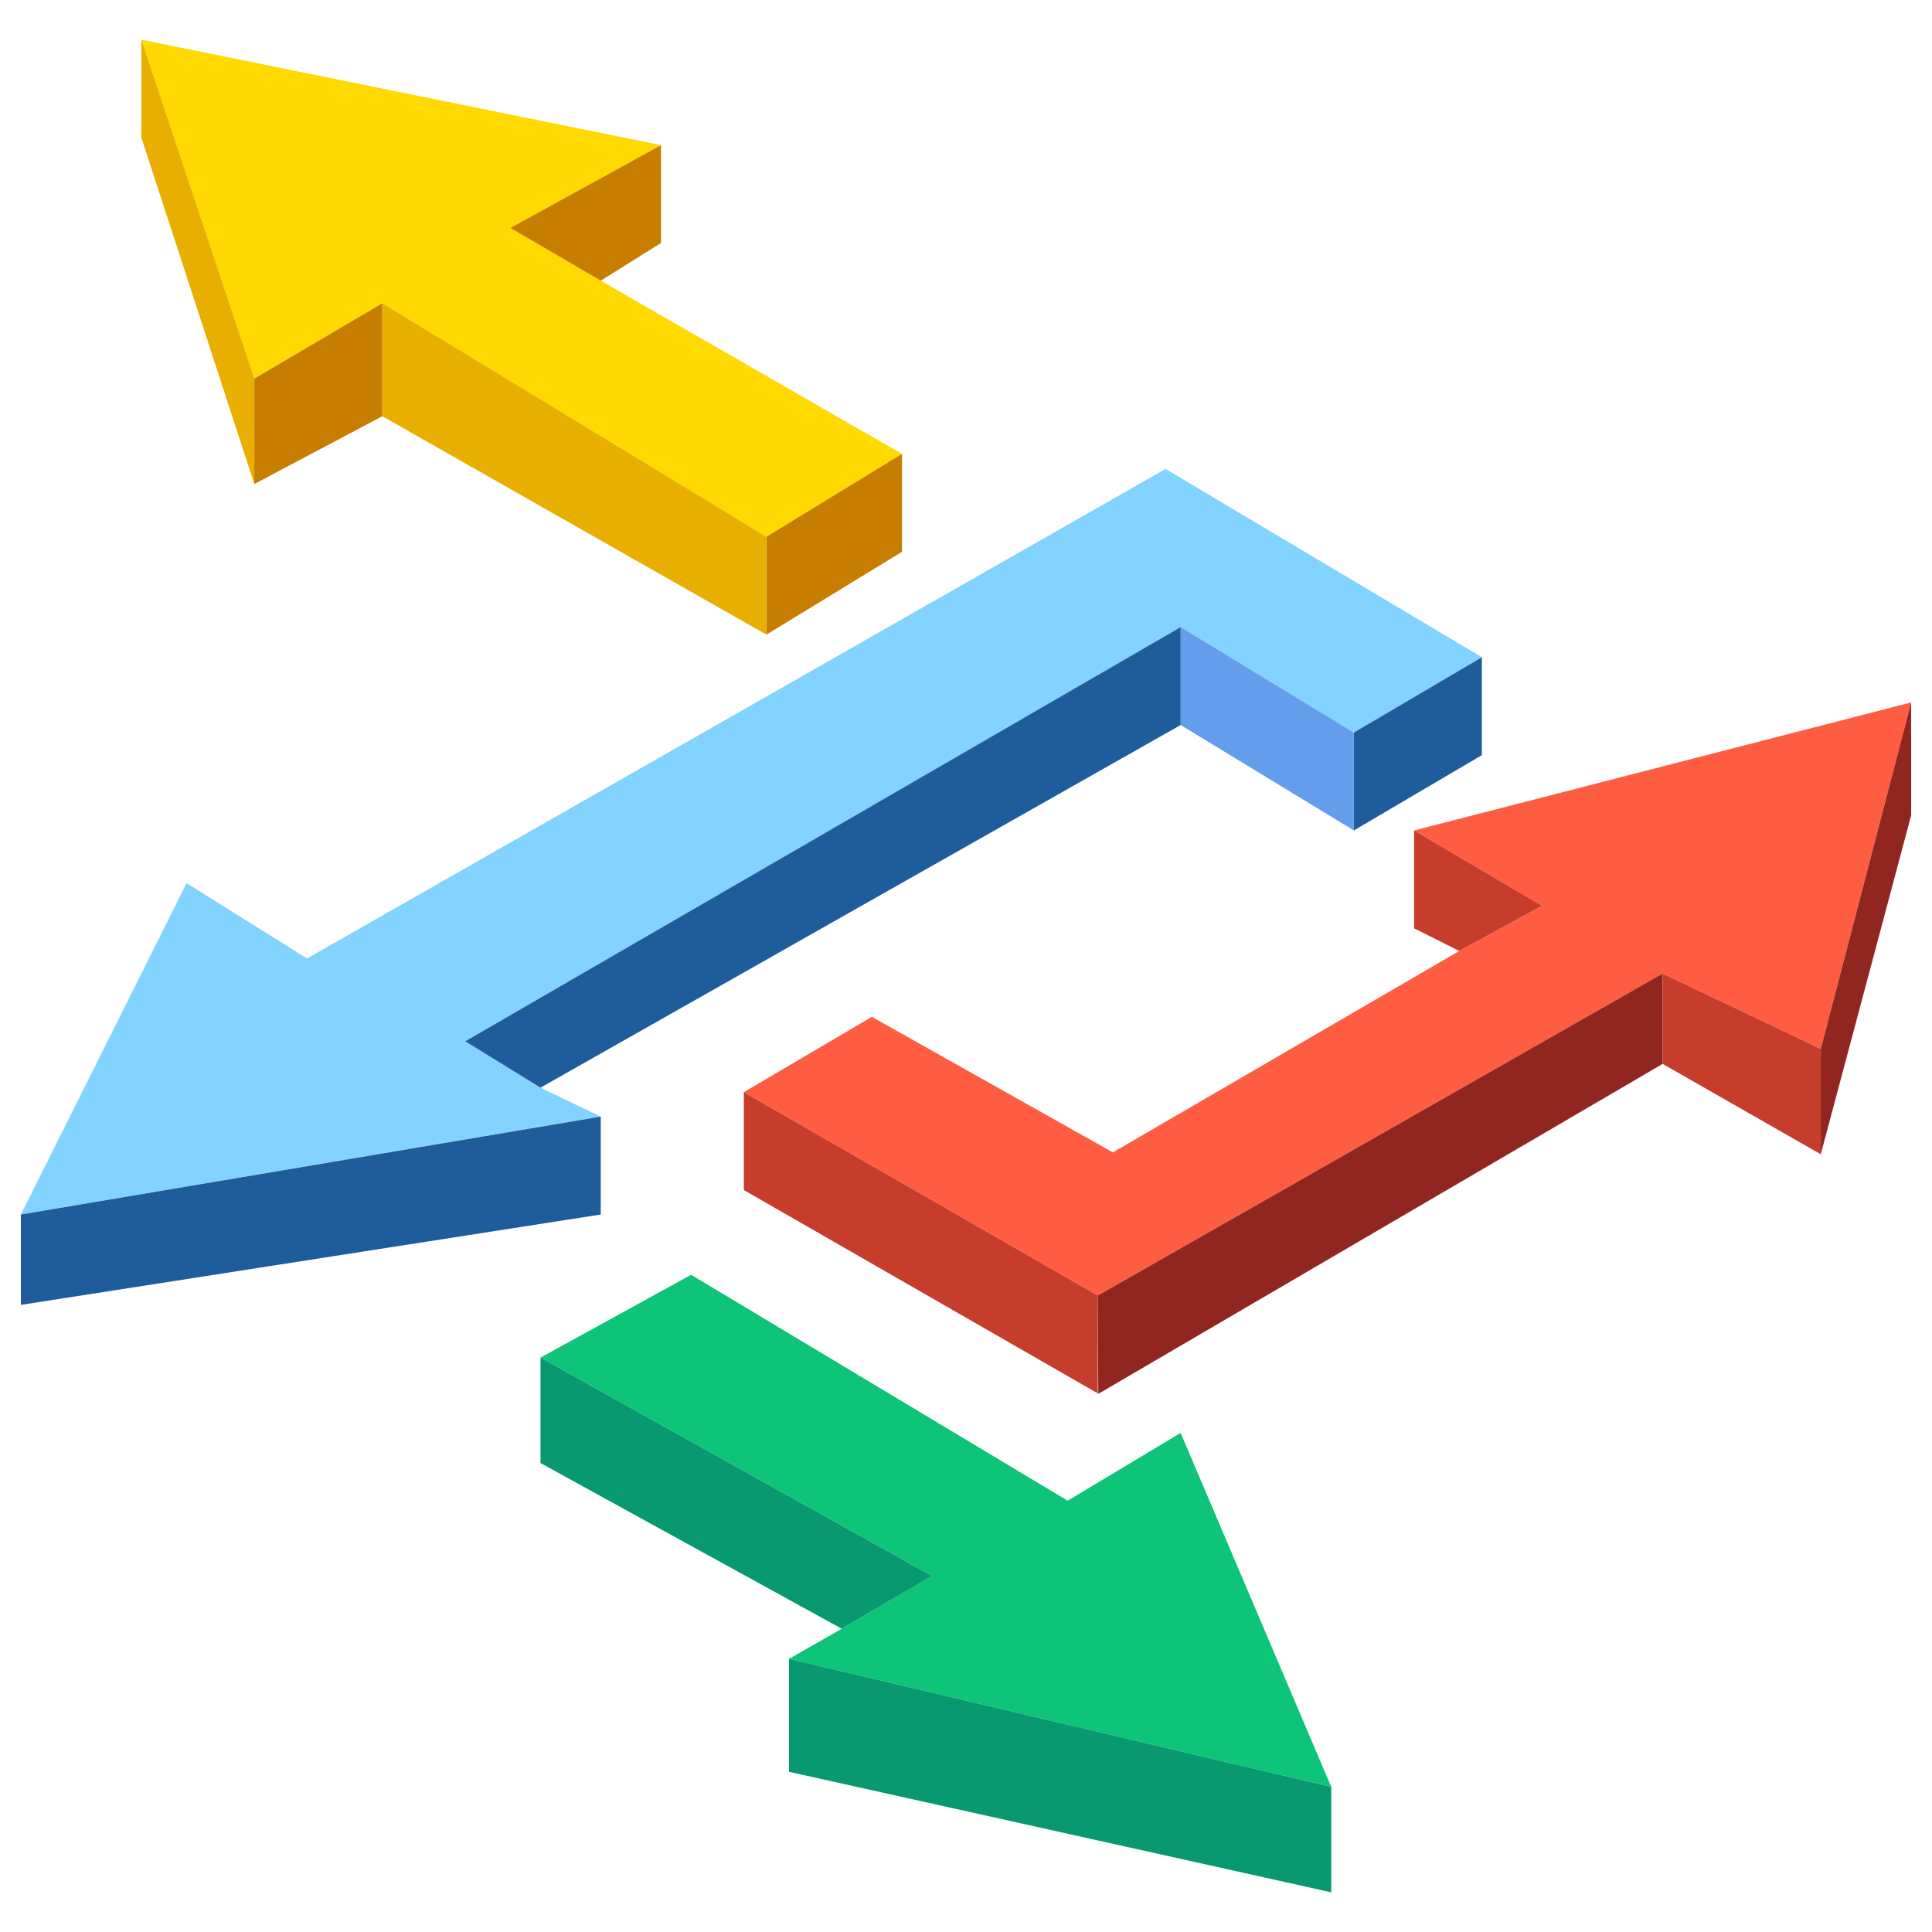 <svg xmlns="http://www.w3.org/2000/svg" enable-background="new 0 0 512 512" viewBox="0 0 512 512"><polygon fill="#FF5D42" points="231.053 269.472 197.124 289.43 290.927 343.316 440.611 257.996 482.524 277.954 506.474 186.147 374.75 220.075 408.68 240.033 386.726 252.009 294.918 305.396"/><polygon fill="#C73D2C" points="197.124 289.43 197.124 315.376 290.927 369.262 290.927 343.316"/><polygon fill="#912621" points="440.611 257.996 290.927 343.316 291.052 369.386 440.611 281.945"/><polygon fill="#C73D2C" points="440.611 257.996 440.611 281.945 482.524 305.895 482.524 277.954"/><polygon fill="#912621" points="482.524 277.954 482.524 305.895 506.474 216.084 506.474 186.147"/><polygon fill="#C73D2C" points="374.75 220.075 374.75 246.021 386.726 252.009 408.68 240.033"/><polygon fill="#0EC478" points="143.238 359.781 183.154 337.828 282.944 397.702 312.881 379.739 352.797 473.542 209.1 439.613 223.07 431.631 247.02 417.66"/><polygon fill="#089970" points="209.1 439.613 209.1 469.551 352.797 501.484 352.797 473.542"/><polygon fill="#089970" points="143.238 359.781 143.238 387.724 223.07 431.631 247.02 417.66"/><g><polygon fill="#82D3FF" points="81.367 254.003 308.89 124.276 392.713 174.171 358.785 194.129 312.881 166.189 123.28 275.958 143.24 288.241 159.205 295.916 5.527 321.861 49.436 234.045"/><polygon fill="#1F5C9C" points="358.785 194.129 358.785 220.075 392.713 200.117 392.713 174.171"/><polygon fill="#639DEB" points="312.881 166.189 312.881 192.135 358.785 220.075 358.785 194.129"/><polygon fill="#1F5C9C" points="123.28 275.958 143.24 288.241 312.881 192.135 312.881 166.189"/><polygon fill="#1F5C9C" points="159.205 295.916 159.205 321.861 5.527 345.811 5.527 321.861"/></g><g><polygon fill="#FFD900" points="203.112 142.24 239.037 120.285 159.205 74.381 135.254 60.411 175.17 38.458 37.46 10.516 67.397 100.327 101.325 80.369"/><polygon fill="#C77E00" points="203.112 142.24 203.112 168.186 239.037 146.231 239.037 120.285"/><polygon fill="#E8AE00" points="37.46 10.516 37.46 36.462 67.397 128.27 67.397 100.327"/><polygon fill="#C77E00" points="101.325 80.369 67.397 100.327 67.397 128.27 101.325 110.306"/><polygon fill="#C77E00" points="135.254 60.411 159.205 74.381 175.17 64.402 175.17 38.458"/><polygon fill="#E8AE00" points="101.325 80.369 101.325 110.306 203.112 168.186 203.112 142.24"/></g></svg>
